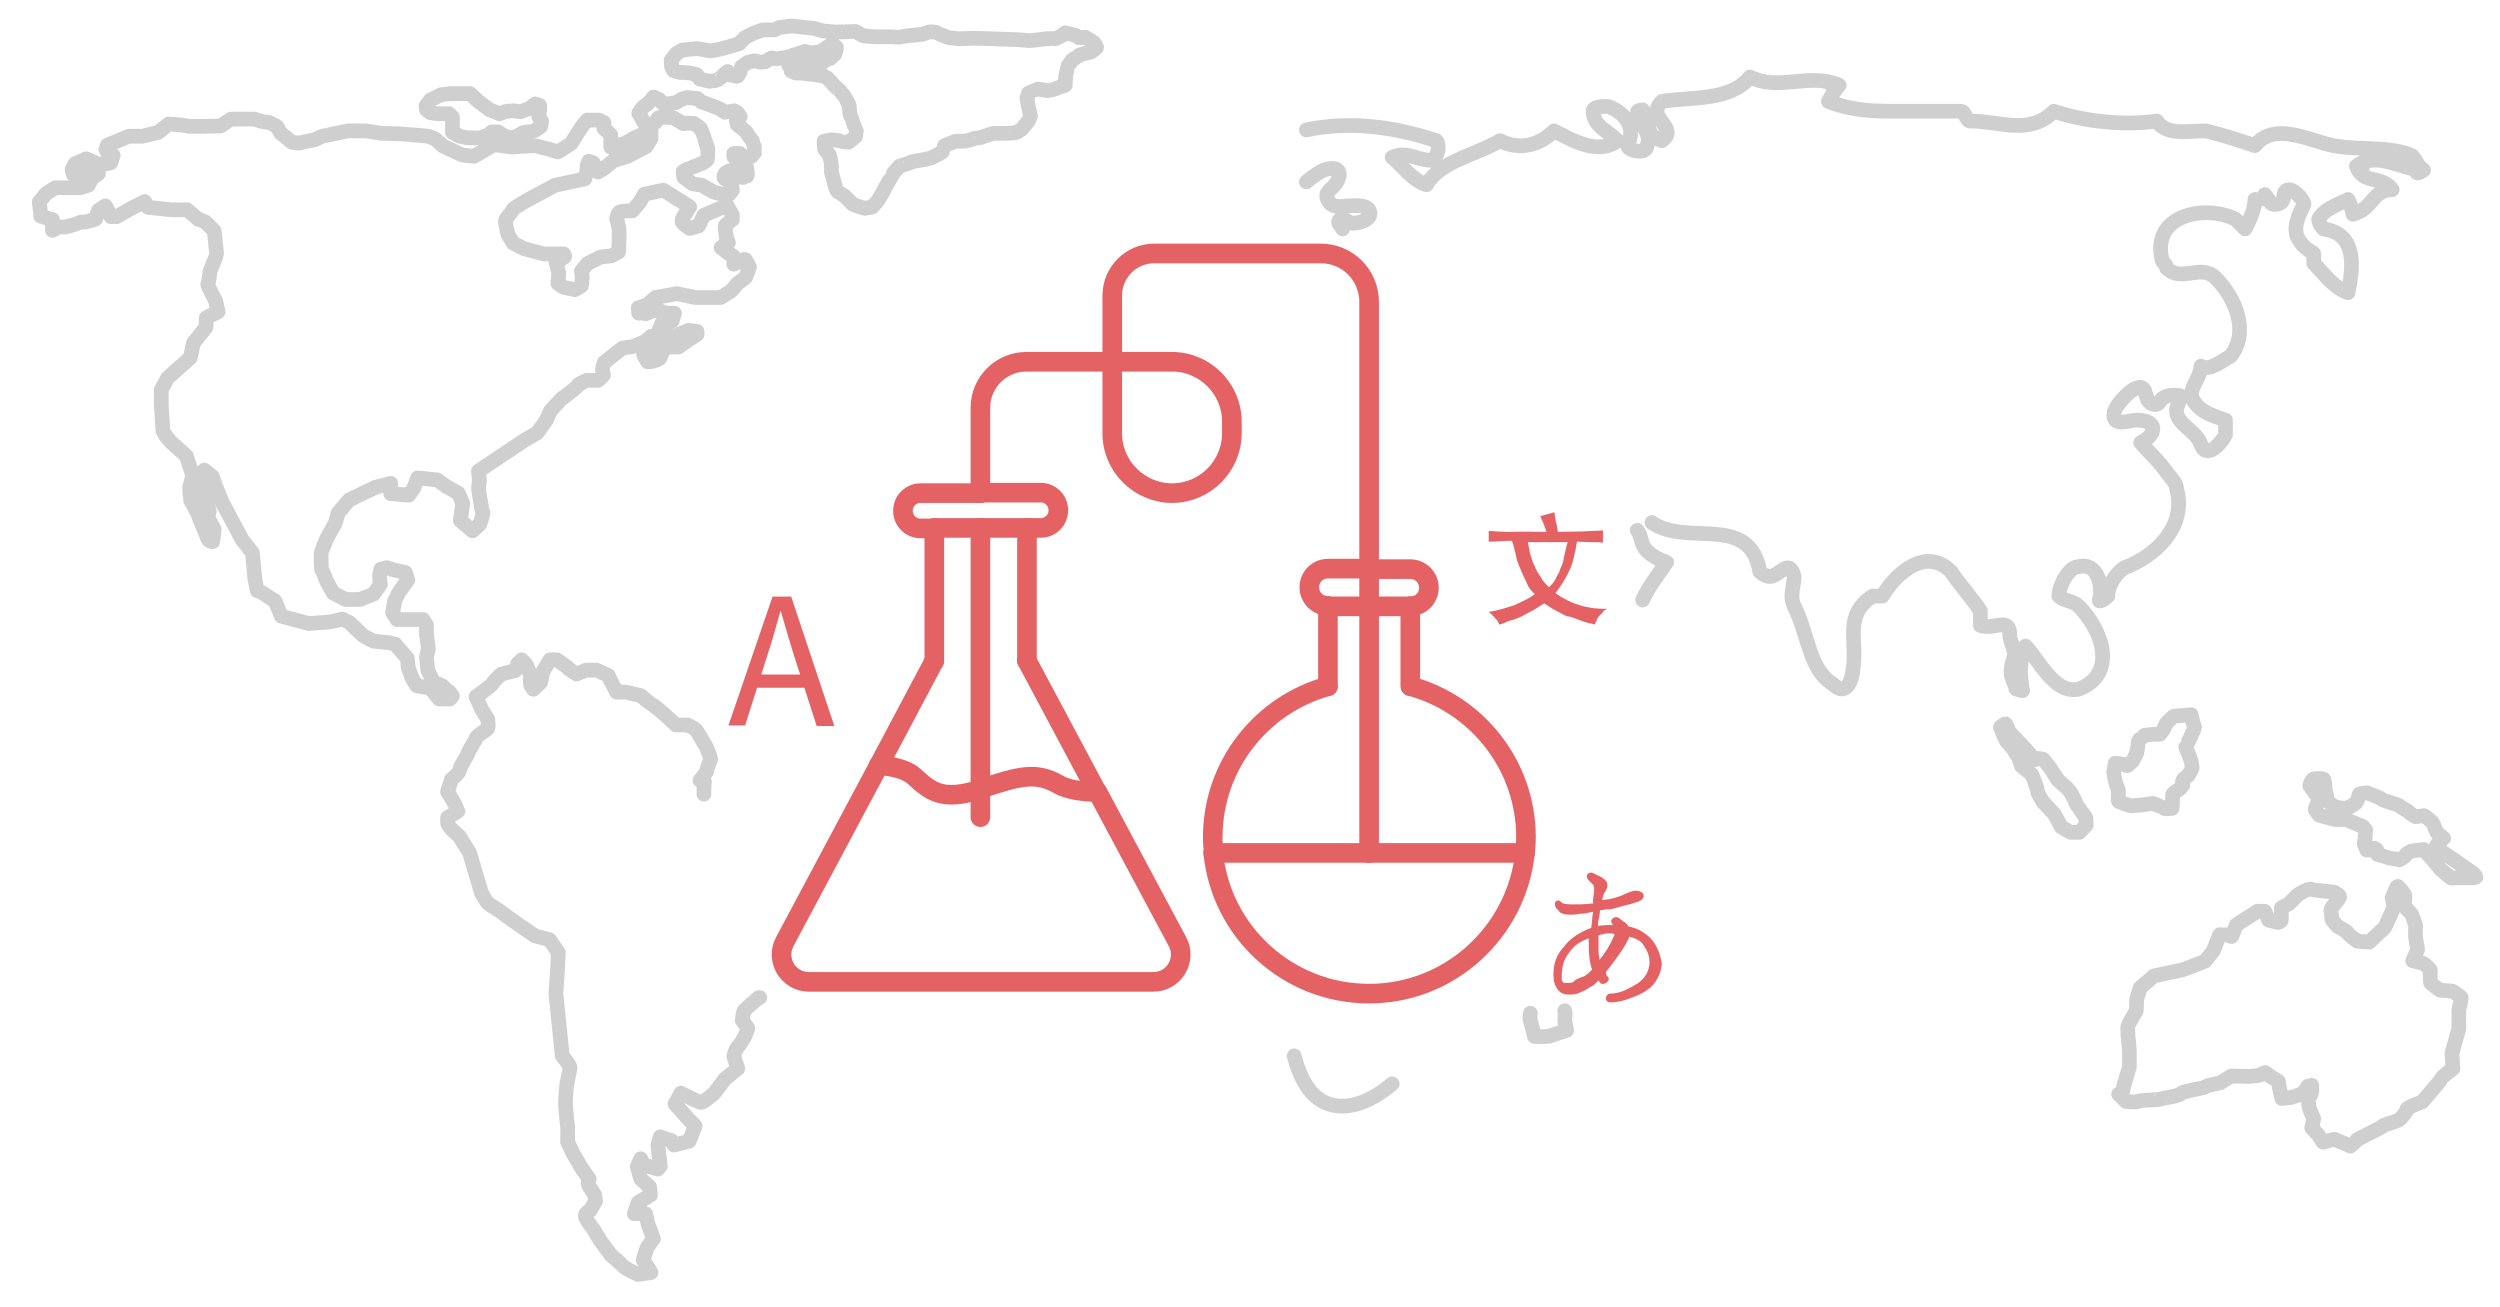 <?xml version="1.0" encoding="utf-8"?>
<!-- Generator: Adobe Illustrator 21.1.0, SVG Export Plug-In . SVG Version: 6.00 Build 0)  -->
<svg version="1.1" id="Layer_1" xmlns="http://www.w3.org/2000/svg" xmlns:xlink="http://www.w3.org/1999/xlink" x="0px" y="0px"
	 viewBox="0 0 510 266.7" style="enable-background:new 0 0 510 266.7;" xml:space="preserve">
<style type="text/css">
	.st0{opacity:0.7;}
	.st1{fill:none;stroke:#BBBBBB;stroke-width:3;stroke-linecap:round;stroke-linejoin:round;stroke-miterlimit:10;}
	.st2{fill:none;stroke:#E46264;stroke-width:4;stroke-linecap:round;stroke-linejoin:round;stroke-miterlimit:10;}
	.st3{fill:#E46264;}
</style>
<g class="st0">
	<path class="st1" d="M40.4,44.7l-2.2-1.9H35l-4.8-0.5l-0.7-1.2l-2.7,1.4l-3,1.7h-1.2L22,42.9L21.5,42l-1.4,0.9l-0.6,1.8l-2.1,0.6
		h-0.9l-1.3,0.5l-1.8,0.5H12L10.7,47v-0.6v-1.1v-0.5l-2.4-0.7v-0.6L8,41.2l1.5-1.8l1.8-1.1h2.6h2.5l1.6-0.5l0.8-1.5l1.3-0.9
		l-0.6-0.8l-1,0.5l-0.8,0.5l-2.8-0.1l-0.2-0.9l0.6-1.2l2.3-1l2.5,1.1l1.8-0.1l0.7-0.2l0.5-1.5L22,31.2l-0.4-0.7l0.3-0.9l4.4-1.8H29
		l3.3-0.8l2.1-1.7c0,0,3.5,0.2,3.7,0.4c0.2,0.2,6.9,0,6.9,0l2.1-1.4h2.7h2.1l1.6,0.5L55,25l1.5,0.8l0.8,1.4l1.4,1.1l0.8,0.7l1.4,0.2
		l3.3-0.7l1.5-0.7l5.3-1.1h3.6l3.3,0.5l3.7,0.1l3.7,0.3l2.1,0.2l1.3,0.5l1.7,1.5l1.7,0.8l2.1,1l2.5,0.3l4.1-2.4l3.4,0.5l4.9-0.3
		l3.1,0.8l1.6,0.5l0.8-0.5l1.9-1.2l1.5-2.4l1-1.5l0.8-0.9h2.4l1,0.5v1.2l1.4,1.3v1V30l2.8-0.7l2.1-1.2l1.8-0.8l1.5-0.5v1.5l-1,1.6
		l-3.8,2l-2.9,0.9l-1.8,1.5l-1.3,0.8l-1-1.9l-0.9-0.3l-0.3,0.8l-0.1,1.3l-0.4,1.5l-2.4,0.5l-3.7,0.8l-5.4,2.9c0,0-3.2,1.8-3.2,2.1
		s-1.5,1.8-1.5,2.3s0.5,2.7,0.5,2.7l1.1,1.8l2.1,1.1l4.1,1.1h2.6h1.5c0,0,0.2,0.2,0.2,0.5s-1.8,1.1-1.8,1.1l0.6,2.4l-0.2,2l1.1,0.8
		l2.4,0.5l1.3-0.8l0.2-1.8l-0.2-1.2l1.2-1.5l2.8-1.4l2.1-0.2l1.5-0.8l0.1-2.4v-2.3l-0.5-2.1c0,0,0.3-1.5,0.8-1.4
		C127.1,43,129,43,129,43l1.4-1.6l1.1-1.8l3.8-0.8c0,0,1.9,1.1,2.1,1.3s1.5,0.9,1.5,0.9l1.8,1.2l-0.8,1.3c0,0-1.1,1.4-0.7,1.9
		s1.5,1.2,1.5,1.2l1.8-0.5l1.1-2.2l4.7-2l1.1,1.9v1c0,0-1.5,1.1-1.5,1.3s0.3,2.4,0.3,2.4l0.4,1l-1.5,1l1.5,1.2c0,0,1.1,0.5,1.1,0.7
		s0,1.5,0,1.5l1.3-0.6c0,0,0.9-0.6,1.1-0.3s0.8,1.5,0.8,1.5l-0.8,2.1l-1.6,1.2l-1.4,1.6l-2.1,1.3h-5.1l-3.8-0.8l-4.4,0.8l-1.7,1.5
		l-1.8,0.6l0.1,1.1c0,0,0.9-0.4,1.1,0s1.6-0.5,1.6-0.5s1.8-0.1,2.1,0.2c0.2,0.3,1.7,0.3,1.7,0.3h0.8l-0.5,1.6L135,66l-0.6,1.4
		l1.4,0.5l2.3,0.9l0.4-0.6l1.9-0.8l1.8,0.2v0.6l-2.1,1.4l-1.7,1.2h-1.9h-0.6l-0.8,1c0,0-0.3,1-0.5,1.3s-1.8,0.7-1.8,0.7h-0.7
		l-0.8-1.4l0.8-1l0.9-1.2c0,0,0.7-0.8,0.9-0.8s-1.1-0.8-1.1-0.8l-1.2,1.1l-2.5,1L127,71l-1.8,1.4l-1.9,1.5c0,0-0.4,1.1-0.4,1.5
		s0.2,0.9,0.2,1.1s-1.1,1.1-1.1,1.1h-2.3c0,0-1.9,0.8-1.9,1.1s-3.3,2.7-3.3,2.7l-2.2,2.4l-0.9,2l-1.8,2.5l-2.6,1.5l-9.4,6.3l0.2,1.8
		l-0.2,1.9l0.5,2.9c0,0,0.2,1.7,0.4,1.8c0.2,0.1-0.6,2.4-0.6,2.4l-1.5,1.4l-2.5-2.1l0.5-3.5l-0.9-2.1L91,99.2l-1.8-1.3l-4-0.4
		l-0.8,2.1l-1,1.4l-3.7-0.3v-2.1l-3.1,0.8l-5.4,2.6l-2.2,2.6l-0.6,2.1l-1.7,3.1c0,0-1.2,2.6-1.2,3.3s0,3.1,0.2,3.3
		c0.2,0.2,1,2.3,1,2.3L68,121l2.5,1.3h2.9l2.8-1.1l1.4-2l-0.2-1.7l0.3-1.4l1.2-0.3l1.6,0.5l2.2,0.5l0.5,1.5l-1.8,2.5l-0.9,1.8
		l-0.4,2.4l0.9,1.4h3.2h2.1l0.7,1.1v1.8l0.4,3.1c0,0-0.4,1.5-0.4,1.7s0.3,2.7,0.3,2.7l1.1,2.3l1.8,0.8c0,0,1.1,1.1,1.3,1.1
		c0.2,0.1,0.8,1,0.8,1l-0.5,0.6h-2.2l-1.8-2.2l-2.8-0.5l-0.9-1.5l-0.8-2.1l-0.2-2l-2.5-2.9l-1.3-0.3l-3.1-0.3l-2.1-1.1l-2.8-2.7
		l-1.4-0.7l-2.8,0.6l-4.1,0.3l-5.6-1.5l-1.3-3.1l-2.8-1.8l-0.8-0.3l-0.5-2.3l-0.5-5.4l-2.1-2.7l-4-7.5l-1.1-2.6l-1-2.8l-1.6-1.3
		l-0.6,0.5l-0.9,1.1l0.8,1.9l0.8,1.7l0.9,3.1l-0.3,1.4l1.3,2.4l-0.3,2.5c0,0-0.8,0.1-1.1-0.8s-1.8-4.3-1.9-4.7
		c-0.1-0.4-1.5-2.9-1.5-2.9s-0.3-2.5-0.2-2.8c0.1-0.2,0.6-2.3,0.6-2.3l-0.8-2.5L38,93l-3.1-2.8c0,0-1.7-1.8-1.7-2.6s-0.3-4.7-0.3-5
		s0-3.1,0-3.1l1.3-2.4l4.6-4.1l0.7-3.1l2.5-3.1l0.1-2l2.4-1.2L44,61.4c0,0-1.8-3.3-1.6-3.5s0.4-2.4,0.5-2.7s1.3-3.1,1.3-3.3
		s-0.5-4.8-0.5-4.8s-1.6-1.6-1.8-1.8C42.1,45.3,40.4,44.7,40.4,44.7z"/>
	<path class="st1" d="M102.7,27.6l-1.1-0.7h-1.3l-0.6,0.6c0,0-1.5,0.5-1.6,0.6s-2.8,0-2.8,0l-1.5-0.3L92.3,27c0,0,0-1.4,0-1.6
		s0-1.5,0-1.5l-0.7-0.7h-2.4L87.8,23L87,22.4l-0.1-0.8l0.9-1.2l2.2-1.1l2.1-0.2h2h1.8l1.7,1.6l2.3,1.7l2,0.8l1.4-0.5l1.5-0.1
		l1.4,0.2l1.8-0.7l1.2-0.9l0.9,0.3v1c0,0-0.2,1.2-0.2,1.3c0,0.1,0.6,0.9,0.6,0.9l-0.2,1.1c0,0-1.4,1-1.5,1c-0.2,0-2.2,0.2-2.2,0.3
		s-0.7,0.4-1,0.6s-1.6,0.4-1.6,0.4L102.7,27.6z"/>
	<path class="st1" d="M141.6,25.2l-1.5-0.1c0,0-0.7,0.2-0.8,0.1s-1.3-0.8-1.3-0.8s-0.7-0.4-0.8-0.4s-2.4-0.1-2.4-0.1
		s-0.5,0.1-0.6,0.2s-0.2,0.4-0.3,0.6c-0.1,0.3-0.7,0.6-0.7,0.6l-1.1,0.1l-0.8-0.5l-0.6-1.2l-0.4-0.6l0.8-1.2l1.1-0.8l0.9-1
		c0,0,0.2-0.4,0.3-0.3s1.1,0.5,1.1,0.5l0.6,0.7c0,0.1,1.1,0.2,1.1,0.2l1.8-0.3l1.1-0.7l1.1-0.3l2.1,0.2l0.8,0.7l2,0.7l1.9,0.8
		c0,0,0.7,0.5,0.9,0.6c0.1,0,1.9-0.3,1.9-0.3s0.8,0.4,0.8,0.6c0.1,0.1,0.4,0.6,0.4,0.6l-0.8,0.8c0,0.1,0.2,0.8,0.2,0.8
		c0,0.1,1,0.8,1,0.8l0.8,0.7l0.8,1.2c0,0,0.4,0.5,0.5,0.6c0,0.1,0.4,1.2,0.4,1.2v1.3c0,0-0.6,0.6-0.6,0.7c0,0.1-1.1,0.4-1.1,0.4
		l-1.3-1h-1.2c0,0.1,0,0.6,0,0.7s0.8,0.4,0.8,0.4l0.6,0.7l0.6,0.6l0.6,0.4c0,0,0.2,1.2,0.2,1.3s-0.1,0.6-0.2,0.6s-0.6,0.3-0.9,0.2
		c-0.2-0.1-1.2-0.6-1.2-0.6l-0.9-0.9c0,0-1.1,0.3-1.4,0.7s-0.2,0.7-0.2,0.9c0.1,0.2,1.5,0.9,1.5,0.9l0.1,0.9l0.1,0.7l-0.6,0.8h-1.5
		l-1.7-0.4l-2.4-1.4l-1.9-0.3l-1.8-1.3c0,0-0.2-1.2-0.1-1.3c0.1-0.1,3.9-1.6,3.9-1.6s1-0.6,1-0.8c0.1-0.2,0.1-2.2,0.1-2.2
		s-0.7-1.9-0.7-2s-0.7-2-0.8-2.1C142.9,26.1,141.6,25.2,141.6,25.2z"/>
	<path class="st1" d="M154,12.4l-1.4,0.3l-1.3,0.9c0,0-0.3,0.7-0.3,1c0,0.2-0.5,1-0.6,1s-1.5-0.3-1.5-0.3s-0.5-0.8-0.5-0.7
		c-0.1,0.1-0.9,0.7-0.9,0.8s-1.2,1-1.3,1s-1.5,0.2-1.5,0.2l-2-0.5l-0.5-0.8c0-0.1-1.4-0.4-1.4-0.4s-1.9-0.2-1.9-0.1
		c0,0.1-1.5-0.4-1.5-0.4l-0.4-0.8l-0.1-1.3l1.1-1.4l1.2-0.7l3-0.3l2.8,0.5l2-0.4l1.8-0.5l2-0.6l1.1-1.2l2-1l1.7-0.6h2.4l1-0.5
		l2.4-0.3l2,0.2l2.7,0.3l1.7,0.5l2.3,0.2c0,0.1,4.4-0.1,4.4-0.1l1.6,0.9l2.3,0.2h3.4l1.5,0.1l1.8-0.3l3-0.3l1.5-0.5
		c0,0,1.5,0,1.6,0.2c0.1,0.1,1.6,0.7,1.6,0.7c0,0.1,0.9,0.3,0.9,0.3l1.9,0.2l3.1-0.1l3.5,0.1l5.6,0.2l2.4,0.2l3.2-0.4
		c0,0,1.7-0.1,1.8,0s1.5-0.7,1.5-0.7s0.5-0.6,0.7-0.5s2,0.5,2,0.5l0.7,0.5l1.3-0.1c0,0,1.7,1,1.8,1.1s0.4,0.7,0.5,0.9s-1,0.9-1.1,1
		c-0.2,0.1-2.4,0.5-2.5,0.7s-1.4,0.8-1.5,1.1s-0.8,1-0.8,1.1s-0.4,2-0.4,2l-0.1,1.9c0,0-1.9,0.6-1.9,0.7c-0.1,0.1-1.8,0.4-1.8,0.4
		s-1.8-0.4-1.9-0.3c-0.1,0-1.9,0.8-1.9,0.8l-0.3,1c0,0,0.2,1.3,0.2,1.4s0.5,1.9,0.5,2.2s-0.4,1.1-0.5,1.2s-0.9,1-1.1,1.4
		c-0.2,0.3-1.2,0.7-1.2,0.8c0,0.1-1.8,0.2-1.8,0.2h-2.9c0,0-2.4,0.7-2.4,0.8c0,0.1-1.7,0.2-1.7,0.3c0,0.1-1.8,0.5-1.8,0.5H195
		c0,0-2.5,0.9-2.4,1c0,0.1-0.4,1.1-0.4,1.2s-2,1.1-2,1.1c0,0.1-1.4,0.4-1.4,0.4s-3,0.5-3,0.6s-2.3,0.8-2.3,0.8s-1.5,1.7-1.5,1.8
		s-1.5,2.7-1.5,2.7l-0.5,1c0,0-0.8,1.3-0.9,1.5s-1.1,1.2-1.1,1.3s-1.5,0.2-1.5,0.3s-2.5-0.8-2.5-0.8l-1.7-1.7l-1.4-0.9
		c0,0-0.5-0.7-0.5-1.1c-0.1-0.4-0.8-2.9-0.8-2.9s0-1.5,0-1.6s-0.4-1.9-0.4-1.9l-1-1.2l-0.1-1.6l1.6-0.3c0,0,1.7,0.2,1.8,0.3
		c0.1,0.1,1.6,0.2,1.6,0.2l1.4-1.1c0,0,0.2-1,0.2-1.1s-0.6-1.4-0.6-1.5s-0.7-2-0.7-2c0-0.1-0.2-1.9-0.2-1.9s-0.8-1.6-0.9-1.7
		c-0.1-0.2-0.7-0.8-0.7-0.9s-1.4-1.3-1.4-1.3l-1.4-1.6l-0.8-0.4l-2.1-0.3l-0.9-0.1l-1.5-0.2h-1.2l-0.9-0.4c0-0.1-0.5-1.1-0.5-1.1
		l0.3-0.9l0.7-0.4l1.6,0.3l1.2,0.6h2.8l1-0.8l0.9-0.3c0,0,1.1-1,1.1-1.1s0.1-1.2,0.1-1.2L169.8,9l-1.2,0.7c0,0.1-1.4,0.9-1.4,0.9
		l-1.7,0.2l-1.3-0.3l-1.9,0.6l-1.8,0.6c0,0-2.1,0.3-2.2,0.3s-0.9-0.2-0.9-0.2l-1.3,0.8l-1,0.1L154,12.4z"/>
	<path class="st1" d="M143.6,162c0-0.9,0-1.7,0.1-2.5l-0.9-0.3l1.3-1.7c0.2-0.9,0.5-1.8,0.9-2.6c-0.2-0.8-1-2.9-1.3-3.2
		c-0.4-0.5-1.4-2.5-1.7-2.8s-1.7-1-1.7-1h-2.4l-2.5-2.3c0,0-2.1-1.8-2.4-1.9c-0.3-0.1-2.3-1.8-2.3-1.8l-3-0.7h-1.9l-1.2-2.3
		l-0.5-1.1l-2.4-1.1h-2.1l-2,0.8c0,0-1.8-1.1-1.9-1.4c-0.2-0.2-2.1-1.5-2.1-1.5h-1.4l-1.5,2.5l-0.4,2.1l-1.5,1.4
		c0,0-0.6-0.8-0.6-1.1c0-0.2,0-1.9,0-1.9l-0.9-2.1l-0.9-0.9l-0.8,0.8l-0.5,1.4l-2.8,0.7c0,0-1.6,1.4-1.8,1.9
		c-0.2,0.5-3.4,2.7-3.4,2.7l1.2,2.7l1.2,1.9c0,0,0.2,1.6,0,1.9c-0.2,0.3-2.3,1.5-2.4,2s-1.4,2.3-1.6,3S94,156,93.8,157
		s-1.8,1.9-1.8,2.2s-0.7,2.3-0.7,2.3s1.1,1.9,1.3,2.2s0.8,1.8,0.8,1.8l-2.1,1.3c0,0,0,0.1,0,1s2.4,2.8,2.4,2.8l2.1,3.4l2.4,8.1
		c0,0,0.8,1.5,1.2,2c0.4,0.5,2.8,1.8,3,2.1c0.2,0.2,4.1,2.9,4.1,2.9l2.6,1.8l3,0.8l1.8,2.6l-0.2,4.1l-0.3,4.3l1.3,12.7
		c0,0,1.6,1.9,1.6,2.4s-0.8,3.3-0.8,4.7c-0.1,1.4-0.2,2.2-0.1,3.5s0.4,4,0.4,4v3l1.2,2.5c0,0,1.1,1.7,1.2,2.1c0.2,0.4,2,2.9,2,2.9
		s-0.3,0.6-0.2,1.1c0.2,0.5,1.3,2.1,1.3,2.1l0.2,1.3l-1.1,1.9c0,0-1,0.5-1,1.1s1.2,2.2,1.4,2.4s1.6,2.6,1.6,2.6l2.2,3
		c0,0,2.2,1.9,2.4,2.2c0.2,0.3,2.1,1.3,2.1,1.3l1.1,0.5l2.6-0.4l-1.6-2.6l0.8-2.5l1.3-1.8l-1.1-3l-0.5-2.1h-2.3l0.8-2.3l2.5-1.5
		l-0.2-1.7l-1.8-1.6L130,238l0.7-1.6l0.6,1.2l2.9,0.9l0.5-0.6l-0.5-4.3l0.5-1.7l2.3,0.8l0.5,0.9l3.1-0.8l1.2-3.1l-1.8-1.9l-2.3-2.6
		l1.2-2.2l2.2,1.1c0,0,1.4,0.7,1.9,0.8s2.8-2,2.8-2l2.1-2.8l2.6-2.1l-0.8-2.5c0,0,0.2-1.2,0.8-1.9c0.7-0.7,1.1-1.7,1.4-2.1
		c0.2-0.5,0.8-1.7,0.6-1.9s-1.1-1.5-1.1-1.5s0.2-1.6,0.4-1.9s3-2.7,3-2.7h0.2"/>
	<path class="st1" d="M284,221.1c-3.5,3-8.8,5.9-13.5,3.9c-3.8-1.6-5.5-5.9-6.5-9.6"/>
	<path class="st1" d="M334,108.2c0.9,1,0.7,2.9,1.9,4.1c1.1,1.1,2.6,1.9,4.1,2.4c-1.8,2.7-3.6,4.8-4.9,7.7"/>
	<path class="st1" d="M266.5,26.5c8.5-1.8,17.5-0.8,26.5,2.2c1,1,0,4-1,4c-3,0-5-2-8-0.6c1.3,1.2,1.4-0.5,0,0c2,1.6,4,4.6,7,5.6
		c3-5,10-6,15-9c4,2,8,1,11-2c4,2,9,5,13,2c-2-2-5-3-5-6c0-1,2-1,3-1c3,1,6,4,4,8c0,1,4,2,4,0c1-2-1-4-2-6c0,0,1-1,1.1-1.3
		c0,1.5-2.4,0.2,0,0c0.9,2.3,0.9,3.3,1.9,5.3l2,1c3-2-1-4-1-6c0-1,1-2,1-2c6-1,14,0,18-5c6,3,12-1,18.2,1.7c-1.9,1.4-2-1.2,0,0
		c-1.2,1.3-2.2,3.3-2.2,3.3c5,2,10,2,14,2s9,0,13,0c1,0,1,2,2,2c6,0,12,3,17-2c6,2,14,3,21,2c2,3,6,2,10,2c4,1,7,2,10,3
		c4-5,11-1,16,0s11,0,16,2c1,1,1,2,2.4,3c-2.7,1.8-0.7-1.2,0,0c-4.4,0-9.4-4-13.7-0.8c1,1.6,2.2-0.9,0,0c1.3,3.8,5.3,1.8,7.3,4.8
		c-4,0-4,4-8,5c0-1-1-3-1-3c-2,1-5,2-6,4c0,1,1,2,1,2c7,1,6,8,5,13c-3-1-5-4-7-6v-2c-5-3-4-6-2-10c0-1-2-3-3-3c-2,0,0,3-3,3
		c-1,0-1-1-2-2c0,1-1,1-2,1c0,2-1,4-2,6c-1-1-1-1-2-2c-6-3-17-1-15,8c0,1,1,1,1,2c3,3,7-1,10,2c4,4,7,11,3,16c-2,1-4,3-6,2
		c0,2-2,4-2,6c1,3,4,4,7,5c0,1,0,2,0,3c-1,2-4,5-5,2s-5-4-5-7c0-1,1-2,0.6-3c-1-0.1-0.6,1.6,0,0c-1-0.1-2.2-0.2-3.2,0.4
		s-0.8,1.6-2,1.4c-2.5-0.4-0.8-4.6-3.9-3.2c-1.4,0.7-3.9,3.4-4.2,4.8c-0.6,3.2,3,1.6,4.6,1.6c4.3,0,4.2,2.9,0.8,4.6
		c1.8,2.1,3.9,3.9,5.4,6.2c0.9,1.1,1.9,2.1,1.9,3.1c2,7-3,13-10,16c-1,0-4,3-4,6c0,0-1,1-1.7,1c-0.4-1.8,2.8-1.1,0,0
		c0.7-3-0.3-8-4.3-7c-2,0-4,4-4,6c1,1,3,1,4,2c5,5,8,14,0,17c-5,1-8-6-10.8-8.8c-0.6,0.8,1.5,1.3,0,0c-1.2,2.8-1.2,5.8-0.6,9.1
		c-3.2-0.6,0.1-0.8,0,0c-0.6-0.3-0.6-1.3-1.6-1.3c-1-2-1-3,0-6c0-1-1-3-1-4c0-4-3-1-6-2c0,0,0-2,0-3c-2-3-4-5-6-8c-5-5-11,0-14,5
		c0,0-1,0-2,0c-6,4-3,9-4,15c0,1-1,6-4,3c-5-3-5-10-8-16c-1-2,0-4,0-6c-1-4-3,0-5,0c-1,0-2-1-2-1c-2-12-15-5-22-10"/>
	<path class="st1" d="M273.9,46.7c0-0.5-1.6-1.3-0.4-2c0.6-0.3,1.6,0.7,2.1,0.8c1.2,0.2,4.5-0.6,3.8-2.4c-0.5-1.5-3.4-1.1-4.4-1.1
		c-1.4,0.1-3.2,0.6-4.1-1.2c-0.9-1.6,0.8-2.1,1.7-3.5c1.1-1.7,0.8-3.2-1.4-2.9c-1.7,0.2-3.4,1.7-4.7,2.7"/>
	<path class="st1" d="M312.2,206.7l-0.1,1.1c0,0,0.9,3.4,0.9,3.6c0,0.2,3,0,3,0l3.6-1.2l-0.4-2c0,0,0.1-1.3,0.1-1.5
		c0-0.1,0-0.2-0.1-0.5"/>
	<path class="st1" d="M425.6,168.3l-1.4,1.5h-1.8l-1.9-1.1l-1.4-2.6l-2.4-2.6c0,0-1.1-1.8-1.1-2.3s-1.1-3.2-1.1-3.2l-2.1-1.7
		c0,0-0.6-1.8-0.7-1.9c-0.1-0.2-1-1.5-1.1-1.7s-1.3-1.5-1.3-1.5l-0.7-1.5l-0.5-1.4c0,0,1-0.8,1.1-0.6s0.6,1.3,0.7,1.6
		c0.1,0.2,1.7,1.8,1.7,1.8l1.5,1.6l2,2.3l0.5-0.3c0,0,1,0.1,1.2,0.2c0.2,0.2,1.3,1.6,1.4,1.7c0.1,0.2,1.6,2.5,1.6,2.5
		s1.7,1.5,1.8,1.6c0.2,0.2,0.6,0.6,0.9,1.1s1,1.9,1,2.1c0,0.1,1,1.4,1,1.5c0.1,0.1,1,1.4,1,1.4L425.6,168.3L425.6,168.3z"/>
	<path class="st1" d="M443.1,164.9c0,0-1.5,0.2-1.6,0c-0.2-0.2-2.3-1-2.3-1l-2.2,0.3l-2.3,0.2c0,0-2.6-0.8-2.6-1s0.1-2.3,0-2.4
		c-0.1-0.2-0.6-1.5-0.6-1.6s-0.3-1.8-0.3-1.9c0-0.1,0.3-1.8,0.3-1.8l1.6,0.2l0.9,0.3l1.1-1l0.8-1.6l0.2-1.2c0,0,0.1-1.3,0.2-1.4
		c0.1,0,1.2-1,1.2-1l1.8-0.2h1.3l0.7-0.9l0.6-1.3l1.3-1.3c0,0,0.2-0.2,0.3-0.2s3.5-0.3,3.5-0.3l0.4,1.8c0,0,0.3,0.6,0.3,0.8
		s-1.1,2.6-1.2,2.7c0,0.1-0.6,1.3-0.6,1.3l0.6,1.5l0.5,1.4c0,0,0.2,1,0.2,1.3s-0.8,1.6-0.8,1.6s-1.1,0.8-1.1,0.9
		c-0.1,0.2-0.1,0.8,0,1c0,0.3-0.8,1-1,1.1s-1.1,0.6-1.1,1s0,1,0,1.3S443.1,164.9,443.1,164.9z"/>
	<path class="st1" d="M484.9,173.4c0,0-0.6-0.6-0.8-0.3c-0.2,0.4-1.3,0.3-1.3,0.3s-0.6-1.4-0.5-1.5c0.2-0.2,0.3-2.6,0.3-2.6
		l-0.6-0.7l-3.4-1.4h-2.2l-3.3-0.9c0,0-0.9-1.1-0.8-1.3s0.6-1.5,0.7-1.8s-1-1.8-1-1.8l-0.8-1.1c0,0,0.3-1.3,0.8-1.4
		c0.5-0.1,1.9-0.1,2,0c0.2,0.1,0.3,1.4,0.3,1.7s0.5,2.8,0.6,2.9s0.8,0.6,1.1,0.9c0.4,0.4,2.4,0.5,2.4,0.5l1-0.3c0,0,1.4-0.9,1.4-1
		c0.1-0.2,0.5-1.6,0.5-1.6s1.5-0.4,1.8-0.2s2.5,0.9,2.7,1.2s3.7,1.2,3.7,1.4c0.1,0.2,1.9,1.1,2.1,1.4c0.2,0.3,1.2,0.8,1.2,0.8
		l1.7-0.2c0,0,1.6,1,1.9,1.7c0.3,0.8,0.6,1.3,0.6,1.5s1.5,1.4,1.5,1.4s-1.1,1-1.2,1.1c-0.1,0.2-0.6,0.6-0.1,1
		c0.6,0.4,2.5,1.7,2.5,1.7l2.9,2l2,1.4c0,0,0.5,0.6,0.5,0.7c0,0.2-1.2,0.2-1.2,0.2H500c0,0-2.3-1.8-2.4-2.1
		c-0.2-0.3-2.2-2.6-2.2-2.6l-0.9-1.1l-2.5,0.3c0,0-1.2,0.5-1.3,0.9c-0.1,0.4-1.2,0.9-1.2,0.9s-2-0.4-2.2-0.4
		c-0.2-0.1-2.3-0.7-2.3-0.7L484.9,173.4z"/>
	<path class="st1" d="M455.2,219.5l-2.3,1.4c0,0-2.6,0.5-3,0.8c-0.4,0.4-4.5,0.8-5,1.4c-0.5,0.6-4,0.9-4.1,1.1s-4.6,0.2-4.7,0.5
		c-0.1,0.2-2.4,0-2.4,0l-1.5-1.5l0.8-0.5l0.3-1.4l1.1-3.6c0,0,0-2.4,0-3s-0.2-2.4-0.2-2.7c-0.1-0.3-0.2-2.3-0.1-2.7s1.7-3.1,1.7-3.1
		l0.1-2.4l0.7-2.3l2.8-2.4l6-1.3l4.4-1.7l1.7-2.1l1.3-3.3h1.6c0,0,0.8,0.5,0.9,0.3s0.9-2.3,0.9-2.3l4.3-2.8h1.5l0.8,1.8l1.9,0.5
		c0,0,0.7-0.2,0.7-0.5s0-2.5,0-2.5l1.5-0.8l1.9-1.9c0,0,2.2-1.4,2.7-1.1s4.9,0.5,5,0.7c0.2,0.2,0.8,0.6,0.8,0.9
		c0,0.3-1.9,2.2-1.8,2.7s0.2,1.6,0.2,1.8s1.2,1.5,1.2,1.5s2.1,1.1,2.1,1.4c0.1,0.3,1.9,1.6,1.9,1.6l2.4,0.2l3.2-3l1.9-4.2l-0.4-1.8
		c0,0,0.9-2.4,1.1-2.4s1.4,1.5,1.5,1.8s-0.2,2.1,0,2.4s1.2,1.1,1.5,1.8s0.7,2.1,0.7,2.1s-0.1,1.7,0,2.4s0.4,2.4,0.4,2.4l-1,2.3
		l2,0.5c0.8,0.3,1.6,1.4,1.6,1.4s-0.1,2.2,0,2.5s2,1.6,2,1.6l2.5,0.2c0,0,1.7,1.1,1.8,1.3c0.1,0.2-0.5,2.4-0.5,2.6s0,3.8,0,3.8
		l-1.4,5l0.2,3.1c0,0-2.2,1.6-2.4,2.1c-0.2,0.5-3.9,4.7-3.9,4.7s-3.1,1.1-3.1,1.5s-0.8,1.4-1.4,2s-3.4,1.1-3.5,1.4s-5.5,2.8-5.5,3
		s-1.1,1.1-1.1,1.1l-3.3-1.4l-2.3,0.6l-0.9-1.4l-1.4-1.5l0.4-1.9l-0.9-2.1c0,0-0.2-1.3-0.2-1.5s0.7-1.8,0.7-1.8v-1.4l-0.8,0.2
		l-1,1.5l-2.5,0.8l-1.8,0.2l-0.5-2.2l-0.2-1.3l-1.6-1l-1.1-0.8l-1.4,0.6l-1.9,0.2L455.2,219.5z"/>
</g>
<g>
	<g>
		<line class="st2" x1="223.8" y1="161.6" x2="209.5" y2="134.8"/>
		<line class="st2" x1="179.3" y1="156.1" x2="190.6" y2="134.8"/>
		<path class="st2" d="M179.3,156.1l-19.2,36c-2,3.7,0.7,8.2,4.9,8.2h70.3c4.2,0,6.9-4.5,4.9-8.2l-16.3-30.5"/>
		<line class="st2" x1="190.6" y1="134.8" x2="190.6" y2="107.7"/>
		<line class="st2" x1="209.5" y1="107.7" x2="209.5" y2="134.8"/>
		<path class="st2" d="M200,100.6h-12.2c-2,0-3.6,1.6-3.6,3.6v0c0,2,1.6,3.6,3.6,3.6h2.8"/>
		<path class="st2" d="M209.5,107.7h2.8c2,0,3.6-1.6,3.6-3.6v0c0-2-1.6-3.6-3.6-3.6H200"/>
		<line class="st2" x1="209.5" y1="107.7" x2="200" y2="107.7"/>
		<line class="st2" x1="200" y1="107.7" x2="190.6" y2="107.7"/>
		<path class="st2" d="M223.8,161.6c-3-0.1-6.1-0.5-7.9-1.6c-4.6-2.6-7.9-1.7-15.8,0.9"/>
		<path class="st2" d="M179.3,156.1c2.6,0.2,5.6,0.8,7.2,2.3c3.2,2.9,5.6,5.2,13.5,2.6"/>
		<path class="st2" d="M311.1,174c0.1-1.1,0.2-2.1,0.2-3.2c0-14.7-10-27.1-23.5-30.8"/>
		<path class="st2" d="M270.9,140c-13.5,3.7-23.5,16.1-23.5,30.8c0,1.1,0.1,2.2,0.2,3.2"/>
		<path class="st2" d="M247.5,174c1.6,16.1,15.2,28.7,31.8,28.7c16.5,0,30.1-12.6,31.8-28.7"/>
		<line class="st2" x1="270.9" y1="140" x2="270.9" y2="123.7"/>
		<line class="st2" x1="287.7" y1="123.7" x2="287.7" y2="140"/>
		<path class="st2" d="M287.7,123.7c2.1,0,3.8-1.7,3.8-3.8s-1.7-3.8-3.8-3.8h-8.4"/>
		<path class="st2" d="M279.3,116h-8.4c-2.1,0-3.8,1.7-3.8,3.8s1.7,3.8,3.8,3.8"/>
		<line class="st2" x1="279.3" y1="123.7" x2="270.9" y2="123.7"/>
		<line class="st2" x1="287.7" y1="123.7" x2="279.3" y2="123.7"/>
		<line class="st2" x1="311.1" y1="174" x2="279.3" y2="174"/>
		<line class="st2" x1="247.5" y1="174" x2="279.3" y2="174"/>
		<path class="st2" d="M226.9,73.8v14.6c0,6.7,5.5,12.2,12.2,12.2h0c6.7,0,12.2-5.5,12.2-12.2V86c0-6.7-5.5-12.2-12.2-12.2H226.9"/>
		<line class="st2" x1="200" y1="160.9" x2="200" y2="107.7"/>
		<path class="st2" d="M200,100.6V83.2c0-5.2,4.2-9.4,9.4-9.4h17.5"/>
		<path class="st2" d="M279.3,116V61.6c0-5.5-4.4-9.9-9.9-9.9h-33.9c-4.8,0-8.6,3.9-8.6,8.6v13.5"/>
		<line class="st2" x1="200" y1="166.7" x2="200" y2="160.9"/>
		<line class="st2" x1="279.3" y1="123.7" x2="279.3" y2="174"/>
		<line class="st2" x1="279.3" y1="116" x2="279.3" y2="123.7"/>
	</g>
	<path class="st3" d="M157.6,121.7h3.8l8.8,26.4h-3.6l-4.7-14.6c-0.9-3-1.8-5.9-2.6-8.8h-0.1c-0.9,3.1-1.6,5.9-2.6,8.8L152,148h-3.4
		L157.6,121.7z M153.5,137.6h12.2v2.7h-12.2V137.6z"/>
	<path class="st3" d="M315.5,108.5c-0.3-0.9-0.8-2.2-1.3-3.2l2.9-0.8c0.1,0.8,0.2,1.3,0.3,1.9c0.2,0.8,0.3,1.3,0.4,2.1
		c2.1,0,3.9-0.1,5.3-0.1c1.3-0.1,2.9-0.1,3.9-0.2v2.5c-0.8-0.1-1.6-0.1-2.4-0.1c-0.9,0-1.7-0.1-2.9-0.1c-0.4,2.5-0.9,4.7-1.7,6.2
		c-0.8,1.7-1.7,3-2.7,4.3c3.2,2.3,6.8,3.3,10.5,3.2c-0.3,0.3-0.8,0.4-0.9,0.8c-0.3,0.3-0.4,0.4-0.8,0.8c-0.2,0.3-0.3,0.4-0.4,0.8
		c-0.1,0.3-0.3,0.4-0.3,0.8c-0.9-0.2-1.9-0.4-2.9-0.8c-0.9-0.3-1.9-0.8-2.9-0.9c-0.9-0.4-1.7-0.9-2.5-1.3c-0.8-0.4-1.3-0.9-2.1-1.3
		c-0.8,0.4-1.3,0.9-2.1,1.3c-0.8,0.4-1.6,0.9-2.4,1.3c-0.9,0.4-1.7,0.8-2.5,0.9c-0.9,0.3-1.6,0.8-2.2,0.8c-0.1-0.4-0.3-0.9-0.8-1.3
		c-0.3-0.4-0.8-0.8-1.3-1.3c1.8-0.2,3.5-0.8,5.1-1.3c1.7-0.8,3-1.3,4.3-2.3c-0.8-0.8-1.3-1.3-1.7-2.4c-0.4-0.9-0.9-1.8-1.3-2.9
		c-0.4-0.9-0.8-1.9-0.9-2.9c-0.3-0.9-0.4-1.9-0.8-2.7c-0.9,0-1.7,0.1-2.5,0.1c-0.8,0.1-1.6,0.1-2.2,0.1v-2.2
		c1.3,0.1,2.9,0.2,4.5,0.2C311.1,108.4,313.1,108.5,315.5,108.5z M311.7,110.6c0.1,0.8,0.3,1.3,0.4,2.2c0.3,0.8,0.4,1.7,0.9,2.5
		c0.3,0.9,0.8,1.7,1.3,2.4c0.4,0.8,0.9,1.3,1.7,2.1c0.4-0.4,0.9-0.9,1.3-1.6c0.3-0.8,0.8-1.3,0.9-1.9c0.3-0.8,0.8-1.6,0.8-2.5
		c0.3-0.9,0.4-2.1,0.8-3.2L311.7,110.6L311.7,110.6z"/>
	<path class="st3" d="M336.7,191.4c-1.3-1.3-2.8-2.1-4.5-2.4c-0.2-0.4-0.7-0.9-1-1c-0.9-0.7-1-0.9-1.6-0.9c-0.4,0-0.9,0.4-0.9,0.7
		c0,0.3,0,0.4,0.2,0.7l0.2,0.2c-0.9,0-2.1,0-3.1,0.2c0-0.7,0-1,0.2-1.6c0-0.4,0.2-1,0.2-1.6c0.4,0,0.9-0.2,1.6-0.2h0.5
		c0.9-0.2,1.7-0.4,2.6-0.7c0.7-0.2,1-0.2,1.6-0.4c0.2,0,0.4-0.2,0.7-0.2c0.4-0.2,0.9-0.2,1-0.4c0.2,0,0.9-0.4,0.9-1
		c0-0.2,0-0.7-0.7-0.9c-0.4-0.2-0.7-0.2-1-0.2c-0.2,0-0.7,0-2.6,0.9c-0.9,0.4-2.4,0.9-4.2,1c0.2-0.7,0.4-1.6,0.7-1.7
		c0.2-0.4,0.4-0.9,0.4-1.3c0-0.2,0-0.7-0.4-1c-0.2-0.2-0.7-0.7-1.3-0.9c-0.9-0.4-1.3-0.7-1.6-0.7c-0.4,0-0.9,0.2-0.9,0.9
		c0,0.2,0.2,0.4,0.4,0.7c0.4,0.4,0.7,0.7,0.9,0.9c0.1,0.1,0.2,0.4,0.2,0.7c0,0.2,0,0.2,0,0.4c0,0,0,0.2,0,0.4c0,0.2-0.2,0.9-0.2,1.6
		v0.7c-1.7,0.2-3.3,0.2-4.3,0.2c-1.3,0-2.1-0.2-2.1-0.4c-0.2-0.2-0.4-0.4-0.7-0.4c-0.4,0-0.7,0.2-0.7,0.7s0.2,0.9,0.7,1.3
		c0.4,0.7,1.3,0.9,2.4,0.9c0.4,0,1,0,2.1-0.2c0.4,0,0.9,0,1.6-0.2l1-0.2c-0.2,1-0.2,2.1-0.4,3.3c-2.4,0.9-4.3,2.1-5.6,3.9
		c-1.6,1.7-2.1,3.6-2.1,5.6c0,1.3,0.2,2.1,0.9,3.1c0.7,0.9,1.6,1,2.4,1c0.4,0,0.9,0,1.6-0.2c0.4-0.2,1-0.4,1.6-0.7
		c0.5-0.3,1-0.7,1.7-1c0.4-0.4,0.7-0.7,1-1c0.4,0.9,1,0.9,1.7,0.4c0.2-0.2,0.4-0.4,0.4-0.7c0-0.2-0.2-0.4-0.4-0.7
		c0,0-0.2-0.2-0.2-0.7c2.8-3.5,4.3-5.9,4.8-7.2c1.6,0.4,2.6,1,3.1,2.1c0.7,0.9,1,2.1,1,3.1c0,1.7-0.9,3.3-2.4,4.3
		c-1.7,1-3.5,2.1-5.6,2.1c-0.7,0-0.9,0.7-0.9,0.9c0,0.2,0,0.9,1,0.9c0.9,0,2.4-0.2,4.3-1c2.1-0.7,3.6-1.7,4.5-2.8
		c1-1.3,1.6-2.8,1.6-4.3C338.6,194.3,337.9,192.7,336.7,191.4z M322,199.6c-0.4,0.2-0.9,0.4-1,0.7c-0.4,0.2-0.7,0.2-0.9,0.2h-0.2
		c-0.2,0-0.4,0-0.7,0s-0.2,0-0.4-0.2c0-0.2-0.2-0.2-0.2-0.4c0-0.1,0-0.4,0-0.9c0-1.7,0.4-3.3,1.6-4.8c0.9-1.3,2.1-2.1,3.9-2.8v0.2v1
		c0,2.1,0.2,3.9,0.7,5.2c-0.4,0.4-0.7,0.7-1,0.9C323.3,199.3,322.5,199.3,322,199.6z M329.4,190.6c-0.2,0.4-0.4,1-1,2.1
		c-0.7,1.3-1.3,2.1-2.1,3.1c0-0.4-0.2-1-0.2-1.7c0-1,0-2.1,0-3.3C327.7,190.3,328.9,190.3,329.4,190.6z"/>
</g>
</svg>
